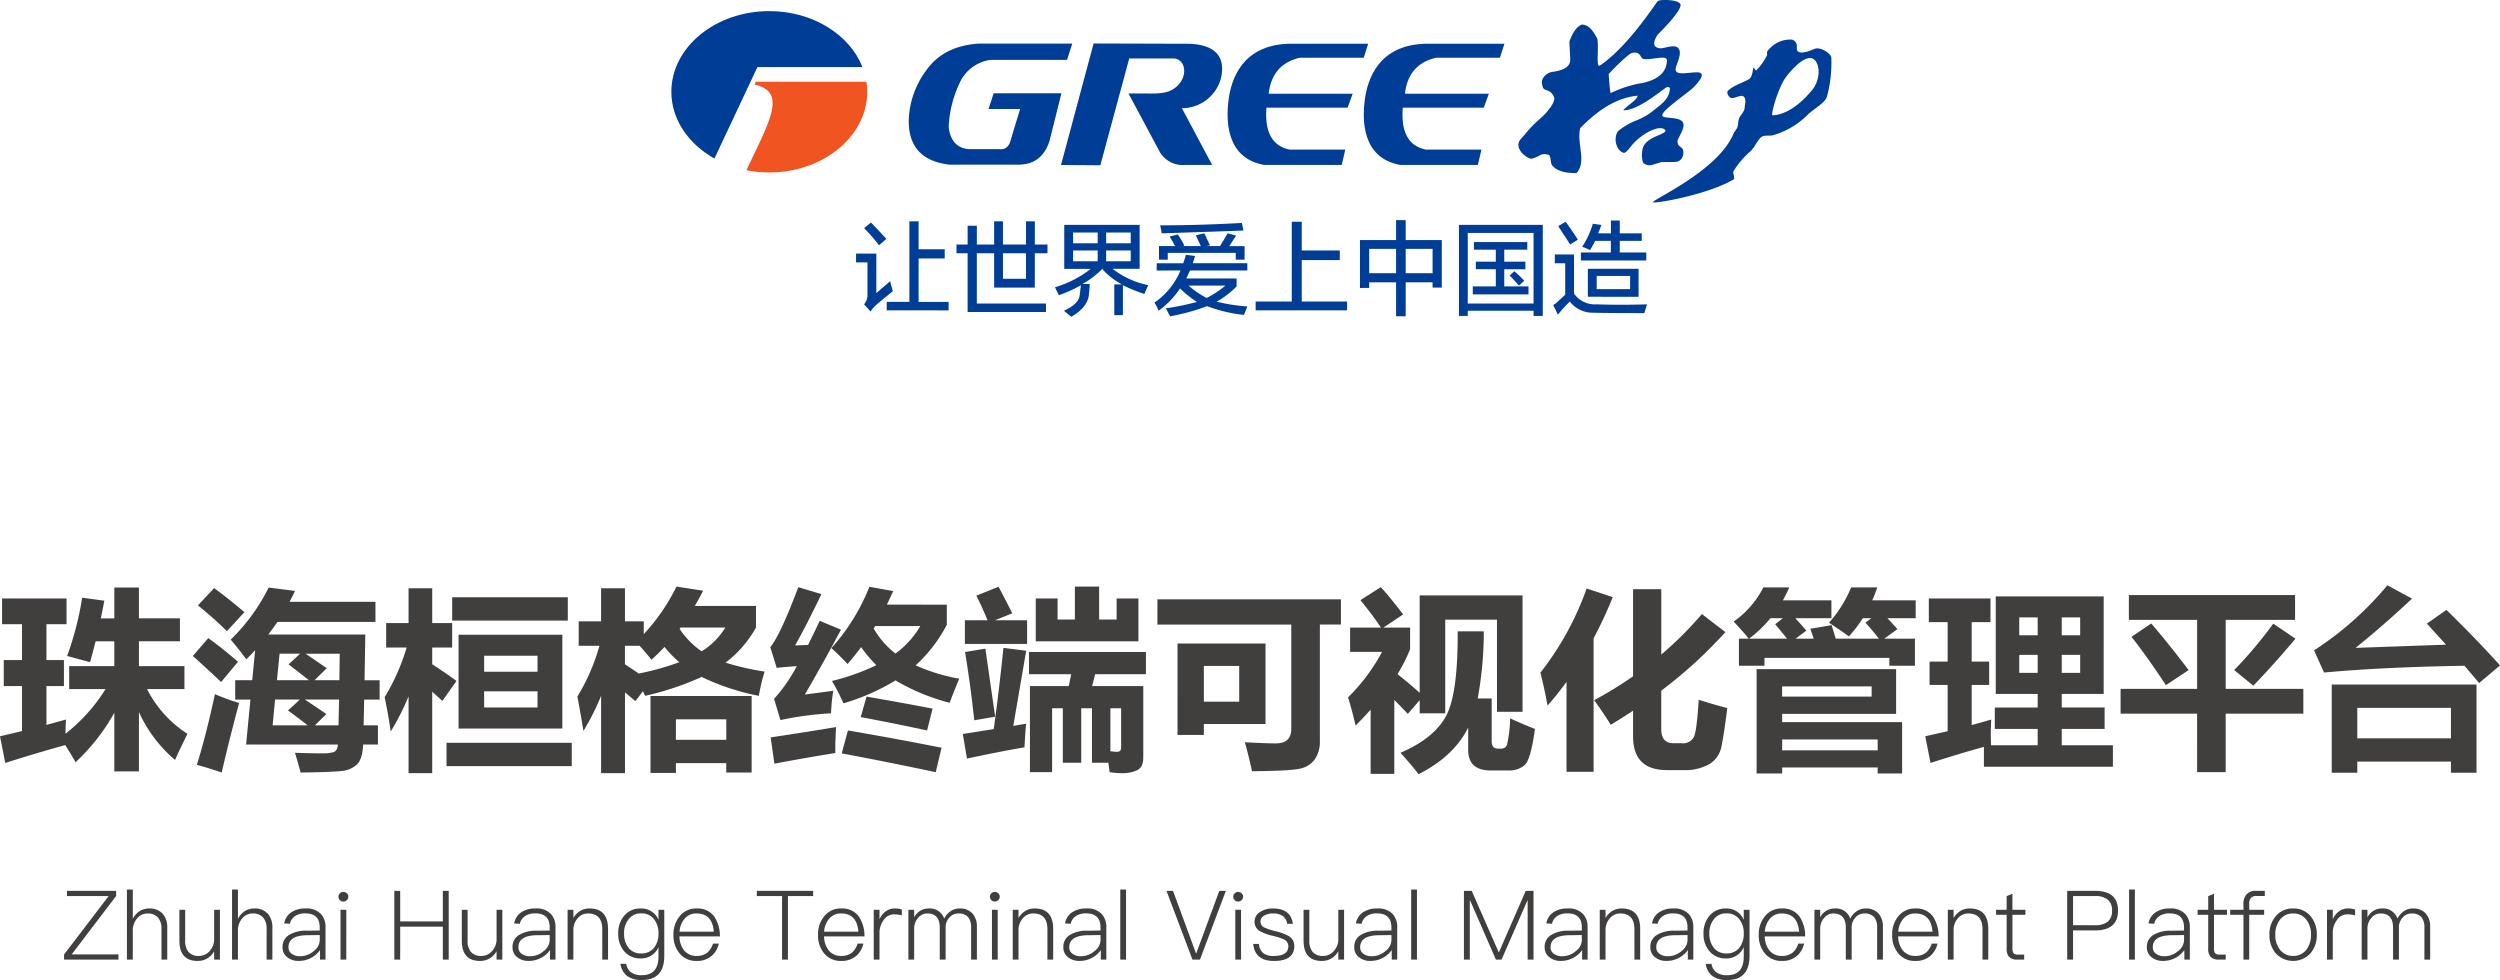 <svg xmlns="http://www.w3.org/2000/svg" width="580.915" height="227.719" viewBox="0 0 580.915 227.719">
  <g id="组_52552" data-name="组 52552" transform="translate(-6829 -1675.294)">
    <g id="组_17" data-name="组 17" transform="translate(6985 1675.305)">
      <rect id="矩形_3287" data-name="矩形 3287" width="0.24" height="0.354" transform="translate(131.002 27.087)" fill="#003d96"/>
      <path id="路径_50706" data-name="路径 50706" d="M44.39,19.559c-2.942-7.535-11.537-13-21.629-13C10.214,6.56,0,14.982,0,25.318c0,6.439,3.987,12.127,10.013,15.5L20,19.559Z" transform="translate(0 -3.99)" fill="#003d96" fill-rule="evenodd"/>
      <path id="路径_50707" data-name="路径 50707" d="M49.713,69.413c12.531,0,22.745-8.407,22.745-18.726a16.107,16.107,0,0,0-.181-2.357H46.566l-.283.656c7.558,1.74,3.657,8.171-1.893,19.9a26.768,26.768,0,0,0,5.323.526Z" transform="translate(-26.952 -29.351)" fill="#f05521" fill-rule="evenodd"/>
      <path id="路径_50708" data-name="路径 50708" d="M178.413,25.79H156.591c-5.81.42-9.691,2.671-12.284,6.466A20.384,20.384,0,0,0,140.418,43.6c-.067,6.152,3.107,9.577,9.479,10.32h16.055c3.653-.031,6.038-1.9,7.2-5.6l2.75-11H160.154c-.393,1.218-.786,2.447-1.21,3.661H166.3c-.715,2.357-1.438,4.675-2.137,7.028-.357,1.571-1.178,2.467-2.691,2.3H154.5c-2.455-.137-3.964-1.461-4.608-3.975a5.986,5.986,0,0,1-.153-1.964,26.392,26.392,0,0,1,2.518-9.463,9.227,9.227,0,0,1,7.244-5.343h17.7Z" transform="translate(-85.257 -15.666)" fill="#003d96" fill-rule="evenodd"/>
      <path id="路径_50709" data-name="路径 50709" d="M230.49,53.939l7.57-28.229,22.281.067c7.224.295,8.218,4.164,7.287,8.108a9.38,9.38,0,0,1-9.047,6.867l7.024,13.183H259.32a6.2,6.2,0,0,1-6.148-3.535l-7-13.07h4.616c2.384.039,4.133-.09,5.5-.849,2.357-1.328,3.288-3.791,2.608-5.665a2.612,2.612,0,0,0-1.988-1.626H246.341l-6.714,24.823Z" transform="translate(-139.946 -15.617)" fill="#003d96" fill-rule="evenodd"/>
      <path id="路径_50710" data-name="路径 50710" d="M361.685,25.88H343.049c-10.606.412-13.156,8.191-13.788,12.92s-.7,13.663,8.277,15.242h18l.829-3.563H343.45q-6.069-1.218-5.405-9.746H356.9l1.179-3.237H338.555c.491-4.07,2.412-7.24,7.24-8.371h14.857Z" transform="translate(-199.768 -15.721)" fill="#003d96" fill-rule="evenodd"/>
      <path id="路径_50711" data-name="路径 50711" d="M442.261,25.88H423.633c-10.607.412-13.156,8.191-13.8,12.92s-.7,13.663,8.25,15.242h18l.845-3.563H424.034q-6.089-1.218-5.386-9.746h18.813l1.178-3.237h-19.5c.475-4.07,2.416-7.24,7.224-8.371h14.849Z" transform="translate(-248.685 -15.721)" fill="#003d96" fill-rule="evenodd"/>
      <path id="路径_50712" data-name="路径 50712" d="M563.3,17.784c2.168-2.8,5.472-5.857,6.934-3.418,1.12,1.862.495,4.773-.845,6.446-2.357,2.856-5.618,5.775-9.3,5.987-.467,0,1.277-6.486,3.229-9.035ZM558.782,12.9a13.405,13.405,0,0,1-2.435,3.425c-.22.2-.6-.864-.687-.589-.224.68-.2,2.168-1.088,2.679-1.269.762-3.583,1.4-4.867,2.711-.361.393.228,1.469.731,1.607.892.244,2.326-.9,2.99-.267s.228,1.7.2,2.569c-.059.931-.923,1.607-1.292,2.436-.267.652-.153,1.391-.393,2.055-.173.53-.687.97-.892,1.485-3.347,8.167-17.088,14.535-18.726,15.878-.876.731,12.445-1.5,18.7-5.189.471-.287-.251-1.5.024-1.964a20.656,20.656,0,0,1,3.822-4.506c1.23-1.108,1.571-2.53,2.652-3.406.629-.491,1.74-.22,2.636-.393a18.718,18.718,0,0,0,8.151-4.812c1.465-1.426,4.109-2.75,4.467-4.294a30.044,30.044,0,0,0,.982-9.012c-.063-.825-2.518-2.549-3.9-1.964-1.261.519-3.237,1.3-3.928.5-.393-.46,0-1.237-.3-1.768a1.508,1.508,0,0,0-1.065-.888,6.47,6.47,0,0,0-3.284.68,7.035,7.035,0,0,0-2.4,2.066c-.189.271.079.7-.1.986Zm-36.254,8.7c-.228.09-.432-3.795-.507-4.345-.024-.13,4.431-4.714,5.417-4.954,2.149-.467,1.842,1.226,2.691,1.391,1.791.322,5.453-1.041,5.429.3-.028,1.65-.715,4.2-5.629,5.276a26.7,26.7,0,0,0-7.4,2.333Zm-9.428-8c-.079-1.308-.137-2.616-.2-3.928.652-1.988,1.772-3.642,2.954-3.983,1.571.141,2.451,1.269,3.536,3.3.416,2.168-.393,6.894.617,6.219C525.568,11.456,531.028,3.67,533.248.46c.145-.22.416-.279.6-.393,2.282-.275,5,.181,4.895,1.135-.165,1.457-2.99,4.47-5.394,6.914-1.151,1.886-1.053,3.033.876,3.107,1.273-.165,3.264-.99,4.038.024,1.072,1.43-1.084,4.36-.613,5.248.574,1.072,3.6.149,5.4.326,1.033.318.872,1.23-1.406,3.571-2.357,2.023-6.729,4.954-7.134,6.211s4.066.2,4.812,1.941c.393.907-.393,2.223-1.257,3.956a2.271,2.271,0,0,0,.071,1.045c.35.632,1.033.621,1.222,1.45.181,1.571-.648,2.518-1.756,2.612-1.241.079-2.121,0-3.378.055-.6.189-1.233.393-1.866.577A2.157,2.157,0,0,1,530,37.748a6.309,6.309,0,0,1-.027-3.406c.7-1.988,3.143-2.624,4.4-3.272.515-.275,1.324-.609.519-1.092-1.414-.876-5.5,1.151-7.8,4.16-.7.907-1.234,1.43-1.571,1.371-1.689-.483-2.463-3.229-1.379-4.981a14.6,14.6,0,0,1,4.152-2.487,14.919,14.919,0,0,0,4.553-2.714c1.583-1.23,3.264-2.416,3.41-4.765,0-.314-.526-.475-.9-.22-1.7,1.139-6.627,5.335-9.943,5.284.911-1.178,3.288-2.388,3.327-3.4-4.038.393-8.277,2.392-13.305,7.5-.676,2.451.428,5.543.2,7.79a4.317,4.317,0,0,1-1.08,2.691c-2.436.027-4.435-.393-5.614-1.728-.585-.636-.169-2.656-1.147-2.569a2.16,2.16,0,0,0-1.744.161,7.714,7.714,0,0,1-1.964.813c-1.308-.161-4.105-2.451-2.6-4.451,1.025-1.112,1.666-2.007,2.82-3.194,1.23-1.253,2.561-2.255,3.465-3.371,1.037-1.245,1.693-2.357,1.611-3.092a2.44,2.44,0,0,0-1.508-1.736c-.915-.35-1.08-.224-1.34-1.552s1.057-2.608,2.443-2.8c2.569-.346,4.305-1.218,4.1-3.092Z" transform="translate(-304.226)" fill="#003d96" fill-rule="evenodd"/>
      <path id="路径_50713" data-name="路径 50713" d="M116.376,151.595v-1.964h5.264V130.92h2.145v6.49h6.069v2.133h-6.069v10.1h6.973v1.964Zm-1.787-15.112a37.6,37.6,0,0,0-3.473-3.987l1.607-1.3q1.787,1.85,3.571,3.8l-1.7,1.485Zm-1.964,15.391a7.365,7.365,0,0,1,1.249-1.485q2.058-1.756,3.928-3.245c-.236-.786-.416-1.45-.534-1.945a1.654,1.654,0,0,1-.09-.393c-.475.432-1.178,1.053-2.141,1.854-.479.432-.837.742-1.072.927v-9.173H109.25v2.043H111.9v7.417a3.209,3.209,0,0,1-.786,2.318Z" transform="translate(-66.333 -79.497)" fill="#003d96" fill-rule="evenodd"/>
      <path id="路径_50714" data-name="路径 50714" d="M179.453,144.268h5.354v-5.932h-5.354Zm-10.8-5.932V136.3h2.589v-4.36h2.141v4.36H177.4V130.92h2.055V136.3h5.354V130.92h2.051V136.3H189.8v2.039h-2.946v7.975H177.4v-7.975H173.38V150.02H189.45v1.964H171.239V138.337Z" transform="translate(-102.399 -79.497)" fill="#003d96" fill-rule="evenodd"/>
      <path id="路径_50715" data-name="路径 50715" d="M238.831,141.454h5.712v-2.5h-5.712Zm5.712-6.678h-5.712v2.506h5.712Zm-13.388,6.678h5.712v-2.5h-5.712Zm0-4.172h5.712v-2.506h-5.712Zm9.569,16.688v-7.138h1.787a16.468,16.468,0,0,1-4.553-3.535l.267-.094h-.267a19.369,19.369,0,0,1-4.643,3.536h1.7a20.174,20.174,0,0,1-.181,2.322v.185q-.354,2.962-4.105,5.107c-.534-.432-1.1-.9-1.7-1.391q3.571-1.666,3.661-3.708.09-.464.177-1.485a4.2,4.2,0,0,0,.09-.742,30.274,30.274,0,0,1-5.107,2.318l-.267-.554a11.331,11.331,0,0,1-.625-1.3,24.827,24.827,0,0,0,8.3-4.266H229.1V133h17.516v10.214h-6.285a19.992,19.992,0,0,0,8.3,3.8q-.625,1.3-.9,2.043a33.326,33.326,0,0,1-5-2.043v6.953Z" transform="translate(-137.803 -80.76)" fill="#003d96" fill-rule="evenodd"/>
      <path id="路径_50716" data-name="路径 50716" d="M302.235,146.418h-8.572a20.467,20.467,0,0,0,4.2,2.872A23.065,23.065,0,0,0,302.235,146.418ZM287.4,134.272a10.65,10.65,0,0,0-.357-1.854q9.1,0,19.013-.558l.358,1.764Q299.273,133.9,287.4,134.272Zm-.625,6.12h2.051v-1.571h15.8v1.571h2.055V137.25h-3.567a12.839,12.839,0,0,0,.9-1.406c.3-.432.538-.786.715-1.021l-1.964-.554q-.786,1.3-1.784,2.966h-3.143l.805-.185-.892-1.854a6.7,6.7,0,0,0-.448-.927l-1.964.464,1.178,2.5h-4.109l.267-.094a17.093,17.093,0,0,0-1.516-2.593l-1.874.464a2.726,2.726,0,0,0,.444.739c.357.684.629,1.178.805,1.485h-3.748v3.143Zm-.522,2.522v-1.689h6.16a17.4,17.4,0,0,0,.625-1.964l2.145.279-.538,1.67h12.677v1.7h-13.3a12.91,12.91,0,0,0-.625,1.3l-.267.558h11.695v1.854a21.214,21.214,0,0,1-4.643,3.535,42.666,42.666,0,0,0,7.142,1.112l-.786,1.964a34.474,34.474,0,0,1-8.572-2.039,48.962,48.962,0,0,1-8.6,2.361c-.3-.554-.629-1.179-.982-1.854a64.427,64.427,0,0,0,7.228-1.485,23.382,23.382,0,0,1-3.928-3.143,20.321,20.321,0,0,1-5,5.193,8.321,8.321,0,0,0-.7-1.5,3.22,3.22,0,0,0-.267-.369,17.171,17.171,0,0,0,6.069-7.487Z" transform="translate(-173.48 -80.068)" fill="#003d96" fill-rule="evenodd"/>
      <path id="路径_50717" data-name="路径 50717" d="M345.62,151.734V149.7h8.391V131.15h2.322v6.678h8.835v2.223h-8.835V149.7h10.532v2.039Z" transform="translate(-209.849 -79.637)" fill="#003d96" fill-rule="evenodd"/>
      <path id="路径_50718" data-name="路径 50718" d="M424.2,136.878h-6.25v5.657h6.25Zm-14.727,5.657h6.246v-5.657h-6.246Zm-2.145,3.429V134.835h8.391V130.2h2.231v4.635h8.391v11.039H424.2v-1.218h-6.25v7.88h-2.231v-7.88h-6.246v1.3Z" transform="translate(-247.317 -79.06)" fill="#003d96" fill-rule="evenodd"/>
      <path id="路径_50719" data-name="路径 50719" d="M479.792,147.111a26.645,26.645,0,0,0-2.141-2.318l1.072-1.021a19.587,19.587,0,0,1,2.322,2.223Zm-10.441-8.348h5.087v2.785H469.8v1.76h4.639V147.3h-5.354v1.854h12.944V147.3H476.4v-3.987h4.91v-1.76H476.4v-2.785h5.354V137H469.35Zm-1.43,12.52h15.285V134.87H467.921Zm-2.051,2.876h2.051v-1.206h15.285v1.206h2.145V133H465.87Z" transform="translate(-282.861 -80.76)" fill="#003d96" fill-rule="evenodd"/>
      <path id="路径_50720" data-name="路径 50720" d="M531.758,146.373h7.766v-3.06h-7.766Zm-2.055-4.714h11.785v6.494H529.7Zm.538-4.357a4.125,4.125,0,0,0-.448-.185,7.579,7.579,0,0,0-1.426-.558,19.942,19.942,0,0,0,2.5-5.378l1.964.279c-.059.185-.149.464-.267.837a6.167,6.167,0,0,0-.448,1.112h2.946v-2.97h2.058v2.97h5.107v1.76H537.12v2.691h6.16v1.854H528.085v-1.854h6.961V135.17h-3.661c-.059.126-.177.393-.357.742Q530.851,136.187,530.242,137.3Zm-4.643-1.3c-.177-.247-.475-.711-.892-1.391-.833-1.237-1.461-2.2-1.874-2.876l1.7-1.021q1.512,2.047,2.856,4.172l-1.787,1.116Zm-2.856,16.318L521.67,150.1a2.22,2.22,0,0,1,.538-.369q1.516-1.391,2.231-2.039v-7.326h-2.412v-2.039h4.463v9.086a5.907,5.907,0,0,0,5.268,2.5q5.625.189,11.695,0-.448,1.391-.625,2.039-8.839,0-11.695-.09a6.783,6.783,0,0,1-5.625-2.6A28.962,28.962,0,0,0,522.742,152.325Z" transform="translate(-316.741 -79.206)" fill="#003d96" fill-rule="evenodd"/>
    </g>
    <g id="组_18" data-name="组 18" transform="translate(6559.076 1363.013)">
      <path id="路径_50725" data-name="路径 50725" d="M36.039,47.366H30.316V33.735a46.37,46.37,0,0,1-9,11.49q-1.114-1.944-2.4-3.976-6.75,1.857-13.936,4.15L3.754,39.2l5.111-1.2V27.532H4.628V21.5H8.865V13.159H4.234V7.173H19.219v5.985H14.545V21.5h4.063v6.029H14.545v9.021q2.337-.612,4.544-1.245-.109,1.726-.109,3.3a40.16,40.16,0,0,0,9.305-10.376H19.831V22.9H30.316V17.134H25.969q-.612,2.447-1.289,4.849l-5.33-1.442A71.392,71.392,0,0,0,22.845,7L28,7.7q-.393,2.075-.83,4.107h3.146V4.639h5.723V11.8h9.524v5.33H36.039V22.9H46.611v5.33H37.918a26.6,26.6,0,0,0,9.393,10.4q-1.835,3.713-2.883,6.073a31.877,31.877,0,0,1-8.388-11.118ZM58.407,26.177h3.954l.677-6.99q-1,1.092-2.053,2.141-1.442-2.01-3.626-4.587a44.018,44.018,0,0,0,8.825-12.1l6.116.786q-.59,1.289-1.267,2.534H91v4.675H68.215q-1,1.485-2.141,2.927H88.639l-.175,10.616h3.5v4.5H88.377l-.131,5.985h3.32v4.456H88.137q-.153,3.364-1.42,4.62a5.98,5.98,0,0,1-3.648,1.529q-2.381.273-9.458.36Q73,45.356,72.3,43.041q4.194.131,6.6.131a8.585,8.585,0,0,0,2.3-.273q.972-.273,1.059-1.78H60.941l1-10.441H58.407Zm21.276-2.8-2.84,2.8H82.61l.087-6.16H74.746Q76.581,21.241,79.683,23.381Zm-8.869-.874,2.665-2.49H68.717l-.612,6.16h7.449Zm-.131,10.7,2.752-2.534H67.669L67.1,36.663h8.148Q72.911,34.828,70.683,33.211Zm8.912.83-2.665,2.621h5.483l.131-5.985H74.593Q76.428,31.879,79.6,34.041ZM53.514,4.771q3.408,2.49,7.034,5.592l-4.063,4.412Q53.47,11.8,49.757,8.79ZM52.16,16.391q3.32,2.4,6.9,5.5l-3.932,4.718q-1.354-1.354-6.553-6.073ZM53.689,29.41a49.718,49.718,0,0,0,5.636,2.053q-2.01,7.383-4.063,16.164-2.84-1-5.767-1.791Q51.723,38.672,53.689,29.41Zm56.619-13.805h24.116v21.8H110.308Zm-17.169,14.5A49.331,49.331,0,0,0,98.25,18.576H93.488V12.9h5.2V4.814h5.5V12.9h4.631v5.679h-4.631v3.888q3.626,2.359,5.636,3.888l-3.277,4.631q-1.092-1-2.359-2.141V47.759h-5.5V29.935a58.271,58.271,0,0,1-4.15,8.17Q94.144,35.09,93.139,30.109Zm14.373,10.616h29.1v5.417h-29.1Zm1.311-33.814h26.868v5.417H108.823Zm19.834,25.6V28.755H116.25v3.757Zm0-12.014H116.25v3.713h12.407Zm9.262,9.48a47.175,47.175,0,0,0,5.133-11.8h-4.827V12.5h5.2V4.814h5.548V12.5h4.369v2.971a45.586,45.586,0,0,0,7.6-11.053l6.2.961q-.939,1.835-1.944,3.539h14.22v5.024a26.259,26.259,0,0,1-7.077,8.148,59.88,59.88,0,0,0,9.087,2.075,45.573,45.573,0,0,0-1.354,5.636A53.837,53.837,0,0,1,166.8,25.413a67.545,67.545,0,0,1-13.15,4.391l-.481-1.07-1.791,2.294q-1.158-1-2.4-2.031V47.759h-5.548V29.8a57.948,57.948,0,0,1-4.107,8.17Q138.618,33.6,137.919,29.978Zm23.744-15.728a19.488,19.488,0,0,0,5.133,5.221,17.036,17.036,0,0,0,5.5-5.526H161.881ZM152.2,24.627a63.794,63.794,0,0,0,9.415-2.643,24.742,24.742,0,0,1-3.451-3.539q-1.464,1.573-3.036,2.971-1.442-1.835-2.752-3.233h-3.408v4.281Zm2.709,23.089V29.847h23.5V47.628h-5.9V45.444H160.811v2.272Zm17.606-12.451H160.811v4.762h11.708ZM223.765,8.615V13.29a34.081,34.081,0,0,1-7.252,9.437,43.72,43.72,0,0,0,10.136,3.1q-1.092,2.578-2.228,5.592a48,48,0,0,1-12.582-5.2,50.773,50.773,0,0,1-12.1,5.33,45.943,45.943,0,0,0-2.665-5.2,51.774,51.774,0,0,0,10.31-3.67,32.852,32.852,0,0,1-3.539-4.194q-1.529,2.053-3.145,3.932-1.748-1.879-3.757-3.713a46.656,46.656,0,0,0,8.825-14.242l5.548,1q-.743,1.616-1.485,3.146ZM188.509,18.1q1.136-.044,3.014-.131,1.267-2.534,2.709-5.592l4.937,2.053Q195.193,21.9,190.781,29.5q3.1-.393,6.6-.874a41.878,41.878,0,0,0-.524,5.243A74.321,74.321,0,0,0,185.1,35.439L183.616,30.5a36.517,36.517,0,0,0,5.286-7.6q-2.4.175-4.675.393l-1.485-4.806q2.272-2.665,6.509-13.936l5.374,1.616Q191.349,13.028,188.509,18.1Zm12.276,19.747q11.708,2.01,21.756,4.019l-1.354,5.679q-11.1-2.359-21.844-4.369ZM182.83,39.459q8.519-1.267,15.2-2.4-.218,3.67-.175,6.029-8.3,1.354-14.155,2.49Zm22.281-9.48q10,1.748,15.334,2.8l-1.267,5.068q-7.471-1.616-15.422-3.1Zm1.66-15.815a19.681,19.681,0,0,0,5.068,5.81A21.137,21.137,0,0,0,217.6,13.6H207.076A3.521,3.521,0,0,1,206.77,14.163Zm37.659,2.971V7.173H249.5v4.893h4.019V4.421h5.636v7.645h4.063V7.173h5.068v9.961Zm-16.47-4.893h5.264q-1.442-3.473-2.6-5.723l5.155-2.053q1.18,2.141,3.189,6.16l-4,1.616h7.449v5.5H227.959Zm8.956,6.422,5.286.655-2.993,17.475,2.993-.524q-.175,1.4-.393,5.5-6.116,1.049-13.368,2.621l-.961-5.723,7.187-1.136Q235.91,28.537,236.915,18.663Zm-4.194.175,2.272,15.815-4.849.83q-.874-8.126-2.141-15.859Zm10.136.786H270.03v5.155h-11.8l-.7,2.752h11.883v16.6q0,2.294-1.464,2.971a8.153,8.153,0,0,1-3.451.677,17.907,17.907,0,0,1-2.905-.24l-.284-2.184h-3.823V32.687H255V45.356H250.72V32.687h-2.49V47.541h-5.155V27.532H252.1l.568-2.752h-9.808Zm21.407,13.063h-2.49v10q1.223.131,1.551.131.983,0,.939-1.092Zm8.432-25.3h42.639v5.854h-4.893V40.2a7.258,7.258,0,0,1-1.212,4.412,5.7,5.7,0,0,1-3.528,2.141q-2.315.5-11.031.568-.655-3.189-1.66-6.728,5.024.262,7.165.262,3.626,0,3.626-3.364V13.246H272.695Zm4.675,10.267h20.446v18.7h-14.33v2.534H277.37Zm14.33,13.5v-8.3h-8.213v8.3Zm41.94,2.709V30.808L330.887,34q-1.747-1.835-3.145-3.233V47.934h-5.5V33.015q-1.638,1.835-3.495,3.692-.786-3.408-1.747-6.553A43.583,43.583,0,0,0,324.9,19.581h-7.427V13.945h7.165q-1.857-2.8-4.762-6.378L324.6,4.552q2.315,2.534,5.2,6.335l-4.587,3.058h6.2v5.024a36.654,36.654,0,0,1-2.927,5.789q2.8,2.228,5.155,4.347V6.474h23.9V33.517h-5.942V12.11H339.581V33.866Zm21.014,1.18q3.582,1.616,5.767,2.447-.983,7.274-2.457,8.464a5.44,5.44,0,0,1-3.528,1.19h-4.281q-5.243,0-5.243-4.762v-5.2q-3.342,6.684-11.534,10.835-1.66-2.184-4.194-4.98,7.842-3.386,10.605-8.585t2.676-19.638h6.073a85.948,85.948,0,0,1-1.42,15.6h3.255v9.961q0,1.7,1.485,1.7h.655a1.422,1.422,0,0,0,1.42-.907A29.513,29.513,0,0,0,354.653,35.046ZM372.434,4.858l6.073,2.01a100.12,100.12,0,0,1-4.456,9.568V47.453h-6.291V26.571q-2.119,2.905-4.412,5.5-.743-4.107-1.66-7.645A68.5,68.5,0,0,0,372.434,4.858Zm26.78,5.942,5.461,4.194a105.776,105.776,0,0,1-14.9,13.609v8.934q0,3.277,2.84,3.277H394.5a2.834,2.834,0,0,0,2.851-1.442q.688-1.442,1.125-8.65,3.582,1.136,6.641,1.922-.786,6.313-1.365,8.978a6.1,6.1,0,0,1-2.8,4.052,11.47,11.47,0,0,1-6.105,1.387h-3.757q-7.864,0-7.864-7.82V33.255q-2.534,1.682-5.2,3.277-1.4-2.315-3.844-5.723a88.282,88.282,0,0,0,9.043-5.548V5.033h6.553V20.214A83.49,83.49,0,0,0,399.214,10.8Zm8.606,5.723h2.272q-1-1.311-3.495-3.976A21.523,21.523,0,0,0,413.5,4.6h6.029q-.7,1.573-1.485,3.014h11.271v4.15h-8.388q1.311,1.442,2.578,2.883l-2.534,1.879h4.238q-.393-1.136-.786-2.315l4.937-.83q.481,1.529.961,3.146h10.048q-1.791-2.272-3.145-3.713l1.354-1.049h-1.966A30.714,30.714,0,0,1,433.378,16q-1.267-.961-4.631-3.189A28.532,28.532,0,0,0,433.9,4.6h6.073A30.855,30.855,0,0,1,438.8,7.61h10.092v4.15h-6.553q1.18,1.267,2.315,2.534l-3.058,2.228h7.121v6.291h-5.942V20.979H413.762v1.835h-5.942Zm32.241,23.417H417.869v2.534h22.193Zm-1.4-9.961V27.619h-20.8v2.359ZM410.18,16.523H419q-1.18-1.485-2.752-3.364l1.791-1.4H415.16A28.6,28.6,0,0,1,410.18,16.523ZM444.344,23.6V34H417.869V35.92h27.873V47.847h-5.679v-1.4H417.869v1.4h-5.941V23.6Zm7.995,21.8-1.223-6.2,5.2-1.18V27.27H452.12V21.852h4.194V12.678h-4.369v-5.5h14.33v5.5h-4.369v9.174h4.063V27.27h-4.063V36.6q2.337-.633,4.544-1.289a58.9,58.9,0,0,0-.044,5.985H477.24v-3.8H467.28v-4.98h9.961V29.367H467.5V6.693h25.077V29.367h-9.742v3.146h9.961v4.98h-9.961v3.8h11.883v4.98h-29.97V41.665Q458.979,43.259,452.338,45.4Zm34.775-33.814h-4.281v4.15h4.281Zm-14.155,4.15h4.281v-4.15h-4.281Zm14.155,8.738V20.28h-4.281v4.194Zm-14.155,0h4.281V20.28h-4.281Zm23.548,3.713h17.781V12.154H498.429V6.387h38.62v5.767H520.928V28.187h18.043v5.767H520.928V47.541h-6.641V33.954H496.507Zm2.534-12.1,4.587-3.1q4.194,4.893,8.694,10.835l-5.286,3.5Q502.623,20.629,499.041,16.086Zm38.1.437q-4.631,5.548-9.786,10.922l-4.456-3.626a99.7,99.7,0,0,0,9.087-10.791Zm35.081-6.684q6.728,6.553,12.451,12.888l-4.849,4.107-3.408-4.019q-18.786.306-32.635,1.573l-2.315-5.155A75.345,75.345,0,0,0,558.5,4.115l5.723,3.1q-6.2,5.854-13.106,11.446l21.014-.743-4.456-4.893Zm-26.65,37.833V27.182h33.64V47.672h-5.942V45.094H551.509v2.578Zm27.7-15.072H551.509v7.077h21.756Z" transform="translate(266.17 444.165)" fill="#413e3e"/>
      <path id="路径_50726" data-name="路径 50726" d="M27.081,4.033V5.241h9.685L26.41,18.818V20H39.048V18.8H28.177L38.511,5.219V4.033ZM41.016,3.72V20h1.364V13.316a4.167,4.167,0,0,1,.984-2.863A3.079,3.079,0,0,1,45.8,9.29a3.138,3.138,0,0,1,2.393.895,3.8,3.8,0,0,1,.85,2.617V20h1.342V12.622A4.688,4.688,0,0,0,49.27,9.29a4.031,4.031,0,0,0-3.087-1.163,4.09,4.09,0,0,0-2.192.6,4.547,4.547,0,0,0-1.61,1.812V3.72ZM53.207,8.44v7.135c0,3.154,1.409,4.742,4.228,4.742a4.269,4.269,0,0,0,3.847-2.259V20h1.342V8.44H61.282v7.024a4.108,4.108,0,0,1-1.141,2.662,3.242,3.242,0,0,1-2.349,1.029,3.094,3.094,0,0,1-2.483-.939,4.071,4.071,0,0,1-.761-2.707V8.44ZM65.442,3.72V20h1.364V13.316a4.167,4.167,0,0,1,.984-2.863A3.079,3.079,0,0,1,70.229,9.29a3.138,3.138,0,0,1,2.393.895,3.8,3.8,0,0,1,.85,2.617V20h1.342V12.622A4.688,4.688,0,0,0,73.7,9.29a4.031,4.031,0,0,0-3.087-1.163,4.09,4.09,0,0,0-2.192.6,4.547,4.547,0,0,0-1.61,1.812V3.72ZM82.531,8.127a5.645,5.645,0,0,0-3.221.828,3.806,3.806,0,0,0-1.745,2.639l1.32.089A2.794,2.794,0,0,1,80.16,9.849a4.052,4.052,0,0,1,2.3-.582q3.355,0,3.355,3.288v.693l-2.953.045a7.534,7.534,0,0,0-4.049.917,3.15,3.15,0,0,0-1.633,2.953,2.8,2.8,0,0,0,1.1,2.3,4.126,4.126,0,0,0,2.707.85,6.03,6.03,0,0,0,3.042-.828,5.911,5.911,0,0,0,1.857-1.7V20h1.275V12.555a4.451,4.451,0,0,0-1.029-3.109A4.537,4.537,0,0,0,82.531,8.127ZM85.82,14.3v1.208a3.293,3.293,0,0,1-1.387,2.505,4.78,4.78,0,0,1-3.176,1.208,3.168,3.168,0,0,1-1.968-.582,1.794,1.794,0,0,1-.738-1.5c0-1.834,1.454-2.774,4.384-2.8Zm5.5-10.021a1.03,1.03,0,0,0-.805.336.953.953,0,0,0-.336.783,1.108,1.108,0,0,0,1.141,1.118A1.145,1.145,0,0,0,92.463,5.4a.953.953,0,0,0-.336-.783A1.1,1.1,0,0,0,91.322,4.279Zm-.671,4.16V20h1.342V8.44Zm12.5-4.407V20h1.364v-7.65h9.909V20h1.364V4.033h-1.364v7.091h-9.909V4.033Zm15.68,4.407v7.135c0,3.154,1.409,4.742,4.228,4.742a4.269,4.269,0,0,0,3.847-2.259V20h1.342V8.44H126.91v7.024a4.108,4.108,0,0,1-1.141,2.662,3.242,3.242,0,0,1-2.349,1.029,3.094,3.094,0,0,1-2.483-.939,4.071,4.071,0,0,1-.76-2.707V8.44Zm17.134-.313a5.645,5.645,0,0,0-3.221.828A3.806,3.806,0,0,0,131,11.594l1.32.089A2.794,2.794,0,0,1,133.6,9.849a4.052,4.052,0,0,1,2.3-.582q3.355,0,3.355,3.288v.693l-2.953.045a7.534,7.534,0,0,0-4.049.917,3.15,3.15,0,0,0-1.633,2.953,2.8,2.8,0,0,0,1.1,2.3,4.126,4.126,0,0,0,2.707.85,6.03,6.03,0,0,0,3.042-.828,5.911,5.911,0,0,0,1.857-1.7V20H140.6V12.555a4.451,4.451,0,0,0-1.029-3.109A4.537,4.537,0,0,0,135.969,8.127Zm3.288,6.174v1.208a3.293,3.293,0,0,1-1.387,2.505,4.78,4.78,0,0,1-3.176,1.208,3.168,3.168,0,0,1-1.968-.582,1.794,1.794,0,0,1-.738-1.5c0-1.834,1.454-2.774,4.384-2.8Zm9.26-6.174a4.073,4.073,0,0,0-2.192.582,4.573,4.573,0,0,0-1.566,1.633V8.44h-1.342V20h1.342V13.025a4.047,4.047,0,0,1,1.1-2.729,3.032,3.032,0,0,1,2.326-1.007q3.288,0,3.288,3.691V20h1.342V12.891Q152.812,8.127,148.517,8.127Zm11.877,0a4.773,4.773,0,0,0-3.87,1.745,6.158,6.158,0,0,0-1.342,4.071,6.117,6.117,0,0,0,1.342,4.071,4.822,4.822,0,0,0,3.87,1.722,4.325,4.325,0,0,0,4.138-2.639v2.214c0,2.863-1.3,4.317-3.847,4.317a4.007,4.007,0,0,1-2.572-.716,2.991,2.991,0,0,1-1.074-1.924H155.7a4.263,4.263,0,0,0,1.476,2.774,5.561,5.561,0,0,0,3.512.984c3.445,0,5.189-1.879,5.189-5.592V8.44h-1.342v2.326A4.292,4.292,0,0,0,160.395,8.127Zm.157,1.141a3.531,3.531,0,0,1,2.975,1.387,5.147,5.147,0,0,1,1.007,3.288,5.147,5.147,0,0,1-1.007,3.288,3.632,3.632,0,0,1-3,1.342,3.521,3.521,0,0,1-3.02-1.409,5.152,5.152,0,0,1-.962-3.221,5.029,5.029,0,0,1,1.029-3.288A3.5,3.5,0,0,1,160.551,9.267Zm12.817-1.141a4.787,4.787,0,0,0-3.914,1.812,6.448,6.448,0,0,0-1.432,4.272,6.422,6.422,0,0,0,1.5,4.451,4.924,4.924,0,0,0,3.892,1.655,5.137,5.137,0,0,0,3.6-1.275,5.412,5.412,0,0,0,1.543-2.751h-1.364a4.438,4.438,0,0,1-1.23,2.035,3.879,3.879,0,0,1-2.55.828,3.621,3.621,0,0,1-2.863-1.208,5.366,5.366,0,0,1-1.141-3.333H178.8a8.188,8.188,0,0,0-1.32-4.63A4.747,4.747,0,0,0,173.368,8.127Zm.022,1.163c2.438,0,3.78,1.409,4,4.228h-7.963a5.124,5.124,0,0,1,1.208-3.042A3.434,3.434,0,0,1,173.391,9.29Zm14-5.256V5.241h5.86V20h1.364V5.241h5.86V4.033Zm19.572,4.093a4.787,4.787,0,0,0-3.914,1.812,6.448,6.448,0,0,0-1.432,4.272,6.422,6.422,0,0,0,1.5,4.451,4.924,4.924,0,0,0,3.892,1.655,5.137,5.137,0,0,0,3.6-1.275,5.411,5.411,0,0,0,1.543-2.751H210.79a4.438,4.438,0,0,1-1.23,2.035,3.879,3.879,0,0,1-2.55.828,3.621,3.621,0,0,1-2.863-1.208,5.366,5.366,0,0,1-1.141-3.333H212.4a8.188,8.188,0,0,0-1.32-4.63A4.747,4.747,0,0,0,206.965,8.127Zm.022,1.163c2.438,0,3.78,1.409,4,4.228h-7.963a5.124,5.124,0,0,1,1.208-3.042A3.434,3.434,0,0,1,206.987,9.29ZM219.4,8.127a3.352,3.352,0,0,0-2.237.805,4.4,4.4,0,0,0-1.275,1.722V8.44h-1.342V20h1.342V13.9a4.935,4.935,0,0,1,.917-3.02,2.877,2.877,0,0,1,2.505-1.387,6.123,6.123,0,0,1,1.767.246V8.373A4.58,4.58,0,0,0,219.4,8.127Zm7.9,0a3.748,3.748,0,0,0-3.355,2.058V8.44H222.6V20h1.342V12.891a3.738,3.738,0,0,1,.895-2.55,2.657,2.657,0,0,1,2.17-1.051c1.924,0,2.885,1.1,2.885,3.333V20h1.364V12.645a3.34,3.34,0,0,1,.85-2.393,2.64,2.64,0,0,1,2.1-.962,2.874,2.874,0,0,1,2.3.872,3.8,3.8,0,0,1,.671,2.46V20h1.342v-7.56a4.533,4.533,0,0,0-1.051-3.176,3.824,3.824,0,0,0-2.908-1.141,3.635,3.635,0,0,0-2.1.6,4.453,4.453,0,0,0-1.543,1.767A3.478,3.478,0,0,0,227.3,8.127Zm15.389-3.847a1.03,1.03,0,0,0-.805.336.953.953,0,0,0-.336.783,1.108,1.108,0,0,0,1.141,1.118A1.145,1.145,0,0,0,243.828,5.4a.953.953,0,0,0-.336-.783A1.1,1.1,0,0,0,242.687,4.279Zm-.671,4.16V20h1.342V8.44Zm9.931-.313a4.073,4.073,0,0,0-2.192.582,4.573,4.573,0,0,0-1.566,1.633V8.44h-1.342V20h1.342V13.025a4.047,4.047,0,0,1,1.1-2.729,3.032,3.032,0,0,1,2.326-1.007q3.288,0,3.288,3.691V20h1.342V12.891Q256.242,8.127,251.947,8.127Zm12.012,0a5.645,5.645,0,0,0-3.221.828,3.806,3.806,0,0,0-1.745,2.639l1.32.089a2.794,2.794,0,0,1,1.275-1.834,4.052,4.052,0,0,1,2.3-.582q3.355,0,3.355,3.288v.693l-2.953.045a7.534,7.534,0,0,0-4.049.917,3.15,3.15,0,0,0-1.633,2.953,2.8,2.8,0,0,0,1.1,2.3,4.126,4.126,0,0,0,2.707.85,6.03,6.03,0,0,0,3.042-.828,5.911,5.911,0,0,0,1.857-1.7V20h1.275V12.555a4.451,4.451,0,0,0-1.029-3.109A4.537,4.537,0,0,0,263.959,8.127Zm3.288,6.174v1.208a3.293,3.293,0,0,1-1.387,2.505,4.78,4.78,0,0,1-3.176,1.208,3.168,3.168,0,0,1-1.968-.582,1.794,1.794,0,0,1-.738-1.5c0-1.834,1.454-2.774,4.384-2.8Zm4.586-10.58V20h1.342V3.72Zm10.737.313L288.609,20h1.745L296.37,4.033h-1.521L289.5,18.55h-.067L284.09,4.033Zm16.664.246a1.03,1.03,0,0,0-.805.336.953.953,0,0,0-.336.783,1.108,1.108,0,0,0,1.141,1.118A1.145,1.145,0,0,0,300.374,5.4a.953.953,0,0,0-.336-.783A1.1,1.1,0,0,0,299.233,4.279Zm-.671,4.16V20H299.9V8.44Zm8.768-.313a5.239,5.239,0,0,0-3.042.828,2.6,2.6,0,0,0-1.253,2.259,2.453,2.453,0,0,0,1.32,2.214,11.383,11.383,0,0,0,2.818,1.029,15.552,15.552,0,0,1,2.572.805,1.763,1.763,0,0,1,1.141,1.611q0,2.282-3.355,2.282a4.005,4.005,0,0,1-2.416-.6,3.163,3.163,0,0,1-1.074-2.192h-1.32c.268,2.639,1.879,3.959,4.854,3.959,3.132,0,4.7-1.186,4.7-3.512a2.619,2.619,0,0,0-1.387-2.326,11.755,11.755,0,0,0-3-1.074,14.348,14.348,0,0,1-2.438-.805,1.532,1.532,0,0,1-.224-2.8,3.681,3.681,0,0,1,2.08-.514,3.721,3.721,0,0,1,2.349.626,2.787,2.787,0,0,1,.962,1.767h1.32C311.6,9.312,310.059,8.127,307.331,8.127Zm7.091.313v7.135c0,3.154,1.409,4.742,4.228,4.742a4.269,4.269,0,0,0,3.847-2.259V20h1.342V8.44H322.5v7.024a4.108,4.108,0,0,1-1.141,2.662,3.242,3.242,0,0,1-2.349,1.029,3.094,3.094,0,0,1-2.483-.939,4.071,4.071,0,0,1-.761-2.707V8.44Zm17.134-.313a5.645,5.645,0,0,0-3.221.828,3.806,3.806,0,0,0-1.745,2.639l1.32.089a2.794,2.794,0,0,1,1.275-1.834,4.052,4.052,0,0,1,2.3-.582q3.355,0,3.355,3.288v.693l-2.953.045a7.534,7.534,0,0,0-4.049.917,3.15,3.15,0,0,0-1.633,2.953,2.8,2.8,0,0,0,1.1,2.3,4.126,4.126,0,0,0,2.707.85,6.03,6.03,0,0,0,3.042-.828,5.912,5.912,0,0,0,1.857-1.7V20h1.275V12.555a4.451,4.451,0,0,0-1.029-3.109A4.537,4.537,0,0,0,331.555,8.127Zm3.288,6.174v1.208a3.293,3.293,0,0,1-1.387,2.505,4.78,4.78,0,0,1-3.176,1.208,3.168,3.168,0,0,1-1.968-.582,1.794,1.794,0,0,1-.738-1.5c0-1.834,1.454-2.774,4.384-2.8Zm4.585-10.58V20h1.342V3.72Zm12.258.313V20h1.364V6.292h.09L359.113,20h1.32l5.995-13.712h.067V20h1.364V4.033h-1.812l-6.218,14.248h-.067L353.5,4.033ZM375.8,8.127a5.645,5.645,0,0,0-3.221.828,3.806,3.806,0,0,0-1.745,2.639l1.32.089a2.794,2.794,0,0,1,1.275-1.834,4.052,4.052,0,0,1,2.3-.582q3.355,0,3.355,3.288v.693l-2.953.045a7.534,7.534,0,0,0-4.049.917,3.15,3.15,0,0,0-1.633,2.953,2.8,2.8,0,0,0,1.1,2.3,4.126,4.126,0,0,0,2.707.85,6.031,6.031,0,0,0,3.042-.828,5.912,5.912,0,0,0,1.857-1.7V20h1.275V12.555A4.451,4.451,0,0,0,379.4,9.446,4.537,4.537,0,0,0,375.8,8.127Zm3.288,6.174v1.208a3.293,3.293,0,0,1-1.387,2.505,4.78,4.78,0,0,1-3.176,1.208,3.168,3.168,0,0,1-1.968-.582,1.794,1.794,0,0,1-.738-1.5c0-1.834,1.454-2.774,4.384-2.8Zm9.26-6.174a4.073,4.073,0,0,0-2.192.582,4.574,4.574,0,0,0-1.566,1.633V8.44h-1.342V20h1.342V13.025a4.047,4.047,0,0,1,1.1-2.729,3.032,3.032,0,0,1,2.326-1.007q3.288,0,3.288,3.691V20h1.342V12.891Q392.642,8.127,388.348,8.127Zm12.012,0a5.645,5.645,0,0,0-3.221.828,3.806,3.806,0,0,0-1.745,2.639l1.32.089a2.794,2.794,0,0,1,1.275-1.834,4.053,4.053,0,0,1,2.3-.582q3.355,0,3.355,3.288v.693l-2.953.045a7.534,7.534,0,0,0-4.049.917,3.15,3.15,0,0,0-1.633,2.953,2.8,2.8,0,0,0,1.1,2.3,4.126,4.126,0,0,0,2.707.85,6.03,6.03,0,0,0,3.042-.828,5.912,5.912,0,0,0,1.857-1.7V20h1.275V12.555a4.451,4.451,0,0,0-1.029-3.109A4.537,4.537,0,0,0,400.359,8.127Zm3.288,6.174v1.208a3.293,3.293,0,0,1-1.387,2.505,4.78,4.78,0,0,1-3.176,1.208,3.168,3.168,0,0,1-1.968-.582,1.794,1.794,0,0,1-.738-1.5c0-1.834,1.454-2.774,4.384-2.8Zm8.925-6.174a4.773,4.773,0,0,0-3.87,1.745,6.158,6.158,0,0,0-1.342,4.071,6.117,6.117,0,0,0,1.342,4.071,4.822,4.822,0,0,0,3.87,1.722A4.325,4.325,0,0,0,416.71,17.1v2.214c0,2.863-1.3,4.317-3.847,4.317a4.007,4.007,0,0,1-2.572-.716,2.991,2.991,0,0,1-1.074-1.924h-1.342a4.263,4.263,0,0,0,1.476,2.774,5.561,5.561,0,0,0,3.512.984c3.445,0,5.189-1.879,5.189-5.592V8.44H416.71v2.326A4.292,4.292,0,0,0,412.572,8.127Zm.157,1.141a3.531,3.531,0,0,1,2.975,1.387,5.147,5.147,0,0,1,1.007,3.288A5.147,5.147,0,0,1,415.7,17.23a3.632,3.632,0,0,1-3,1.342,3.521,3.521,0,0,1-3.02-1.409,5.152,5.152,0,0,1-.962-3.221,5.029,5.029,0,0,1,1.029-3.288A3.5,3.5,0,0,1,412.729,9.267Zm12.817-1.141a4.787,4.787,0,0,0-3.914,1.812,6.447,6.447,0,0,0-1.432,4.272,6.422,6.422,0,0,0,1.5,4.451,4.924,4.924,0,0,0,3.892,1.655,5.137,5.137,0,0,0,3.6-1.275,5.411,5.411,0,0,0,1.543-2.751h-1.364a4.438,4.438,0,0,1-1.23,2.035,3.879,3.879,0,0,1-2.55.828,3.62,3.62,0,0,1-2.863-1.208,5.365,5.365,0,0,1-1.141-3.333h9.395a8.187,8.187,0,0,0-1.32-4.63A4.747,4.747,0,0,0,425.546,8.127Zm.022,1.163c2.438,0,3.78,1.409,4,4.228h-7.963a5.124,5.124,0,0,1,1.208-3.042A3.434,3.434,0,0,1,425.568,9.29Zm12.258-1.163a3.748,3.748,0,0,0-3.355,2.058V8.44h-1.342V20h1.342V12.891a3.738,3.738,0,0,1,.895-2.55,2.657,2.657,0,0,1,2.17-1.051c1.924,0,2.885,1.1,2.885,3.333V20h1.364V12.645a3.34,3.34,0,0,1,.85-2.393,2.64,2.64,0,0,1,2.1-.962,2.874,2.874,0,0,1,2.3.872,3.8,3.8,0,0,1,.671,2.46V20h1.342v-7.56A4.533,4.533,0,0,0,448,9.267,3.824,3.824,0,0,0,445.1,8.127a3.635,3.635,0,0,0-2.1.6,4.453,4.453,0,0,0-1.543,1.767A3.478,3.478,0,0,0,437.826,8.127Zm18.722,0a4.787,4.787,0,0,0-3.914,1.812,6.447,6.447,0,0,0-1.432,4.272,6.422,6.422,0,0,0,1.5,4.451,4.924,4.924,0,0,0,3.892,1.655,5.137,5.137,0,0,0,3.6-1.275,5.412,5.412,0,0,0,1.543-2.751h-1.364a4.438,4.438,0,0,1-1.23,2.035,3.879,3.879,0,0,1-2.55.828,3.62,3.62,0,0,1-2.863-1.208,5.365,5.365,0,0,1-1.141-3.333h9.395a8.188,8.188,0,0,0-1.32-4.63A4.747,4.747,0,0,0,456.548,8.127Zm.022,1.163c2.438,0,3.78,1.409,4,4.228h-7.963a5.124,5.124,0,0,1,1.208-3.042A3.434,3.434,0,0,1,456.57,9.29Zm12.66-1.163a4.073,4.073,0,0,0-2.192.582,4.573,4.573,0,0,0-1.566,1.633V8.44h-1.342V20h1.342V13.025a4.047,4.047,0,0,1,1.1-2.729A3.032,3.032,0,0,1,468.9,9.29q3.288,0,3.288,3.691V20h1.342V12.891Q473.525,8.127,469.231,8.127ZM479.14,4.7l-1.342.559V8.44h-2.461V9.6H477.8v7.829a2.774,2.774,0,0,0,.514,1.879,2.421,2.421,0,0,0,1.924.693h1.633V18.841h-1.454a1.318,1.318,0,0,1-1.007-.313,1.8,1.8,0,0,1-.268-1.1V9.6h3.02V8.44h-3.02Zm12.727-.671V20h1.364V13.226h5.1c3.557,0,5.346-1.543,5.346-4.608s-1.789-4.585-5.324-4.585Zm1.364,1.208h5.033a4.6,4.6,0,0,1,3.064.872,3.122,3.122,0,0,1,.962,2.505,3.255,3.255,0,0,1-.962,2.55,4.683,4.683,0,0,1-3.064.85h-5.033ZM506.25,3.72V20h1.342V3.72Zm9.484,4.407a5.645,5.645,0,0,0-3.221.828,3.806,3.806,0,0,0-1.745,2.639l1.32.089a2.794,2.794,0,0,1,1.275-1.834,4.053,4.053,0,0,1,2.3-.582q3.355,0,3.355,3.288v.693l-2.953.045a7.534,7.534,0,0,0-4.049.917,3.15,3.15,0,0,0-1.633,2.953,2.8,2.8,0,0,0,1.1,2.3,4.126,4.126,0,0,0,2.707.85,6.03,6.03,0,0,0,3.042-.828,5.911,5.911,0,0,0,1.857-1.7V20h1.275V12.555a4.452,4.452,0,0,0-1.029-3.109A4.537,4.537,0,0,0,515.734,8.127Zm3.288,6.174v1.208a3.293,3.293,0,0,1-1.387,2.505,4.78,4.78,0,0,1-3.176,1.208,3.168,3.168,0,0,1-1.968-.582,1.794,1.794,0,0,1-.738-1.5c0-1.834,1.454-2.774,4.384-2.8Zm6.956-9.6-1.342.559V8.44h-2.46V9.6h2.46v7.829a2.774,2.774,0,0,0,.514,1.879,2.421,2.421,0,0,0,1.924.693h1.633V18.841h-1.454a1.318,1.318,0,0,1-1.007-.313,1.8,1.8,0,0,1-.268-1.1V9.6H529V8.44h-3.02Zm9.753-.671a2.74,2.74,0,0,0-2.192.828,3.072,3.072,0,0,0-.716,2.214V8.44h-3.087V9.6h3.087V20h1.342V9.6h3.467V8.44h-3.467V7.1a2.066,2.066,0,0,1,.4-1.432,1.584,1.584,0,0,1,1.275-.447h1.946V4.033Zm8.634,4.093a4.987,4.987,0,0,0-4.071,1.834,6.407,6.407,0,0,0-1.432,4.272,6.45,6.45,0,0,0,1.409,4.25,5.485,5.485,0,0,0,8.187,0,6.45,6.45,0,0,0,1.409-4.25,6.511,6.511,0,0,0-1.409-4.272A5.061,5.061,0,0,0,544.365,8.127Zm0,1.163a3.672,3.672,0,0,1,3.132,1.521,5.557,5.557,0,0,1,1.029,3.422,5.629,5.629,0,0,1-1.029,3.4,3.729,3.729,0,0,1-3.132,1.521,3.688,3.688,0,0,1-3.109-1.521,5.4,5.4,0,0,1-1.029-3.4,5.419,5.419,0,0,1,1.029-3.422A3.632,3.632,0,0,1,544.365,9.29Zm12.727-1.163a3.352,3.352,0,0,0-2.237.805,4.4,4.4,0,0,0-1.275,1.722V8.44h-1.342V20h1.342V13.9a4.935,4.935,0,0,1,.917-3.02A2.877,2.877,0,0,1,557,9.491a6.123,6.123,0,0,1,1.767.246V8.373A4.58,4.58,0,0,0,557.092,8.127Zm7.9,0a3.748,3.748,0,0,0-3.355,2.058V8.44h-1.342V20h1.342V12.891a3.738,3.738,0,0,1,.895-2.55A2.657,2.657,0,0,1,564.7,9.29c1.924,0,2.885,1.1,2.885,3.333V20h1.364V12.645a3.34,3.34,0,0,1,.85-2.393,2.64,2.64,0,0,1,2.1-.962,2.873,2.873,0,0,1,2.3.872,3.8,3.8,0,0,1,.671,2.46V20h1.342v-7.56a4.533,4.533,0,0,0-1.051-3.176,3.824,3.824,0,0,0-2.908-1.141,3.635,3.635,0,0,0-2.1.6,4.453,4.453,0,0,0-1.543,1.767A3.478,3.478,0,0,0,564.988,8.127Z" transform="translate(258.402 515.254)" fill="#413e3e"/>
    </g>
  </g>
</svg>
